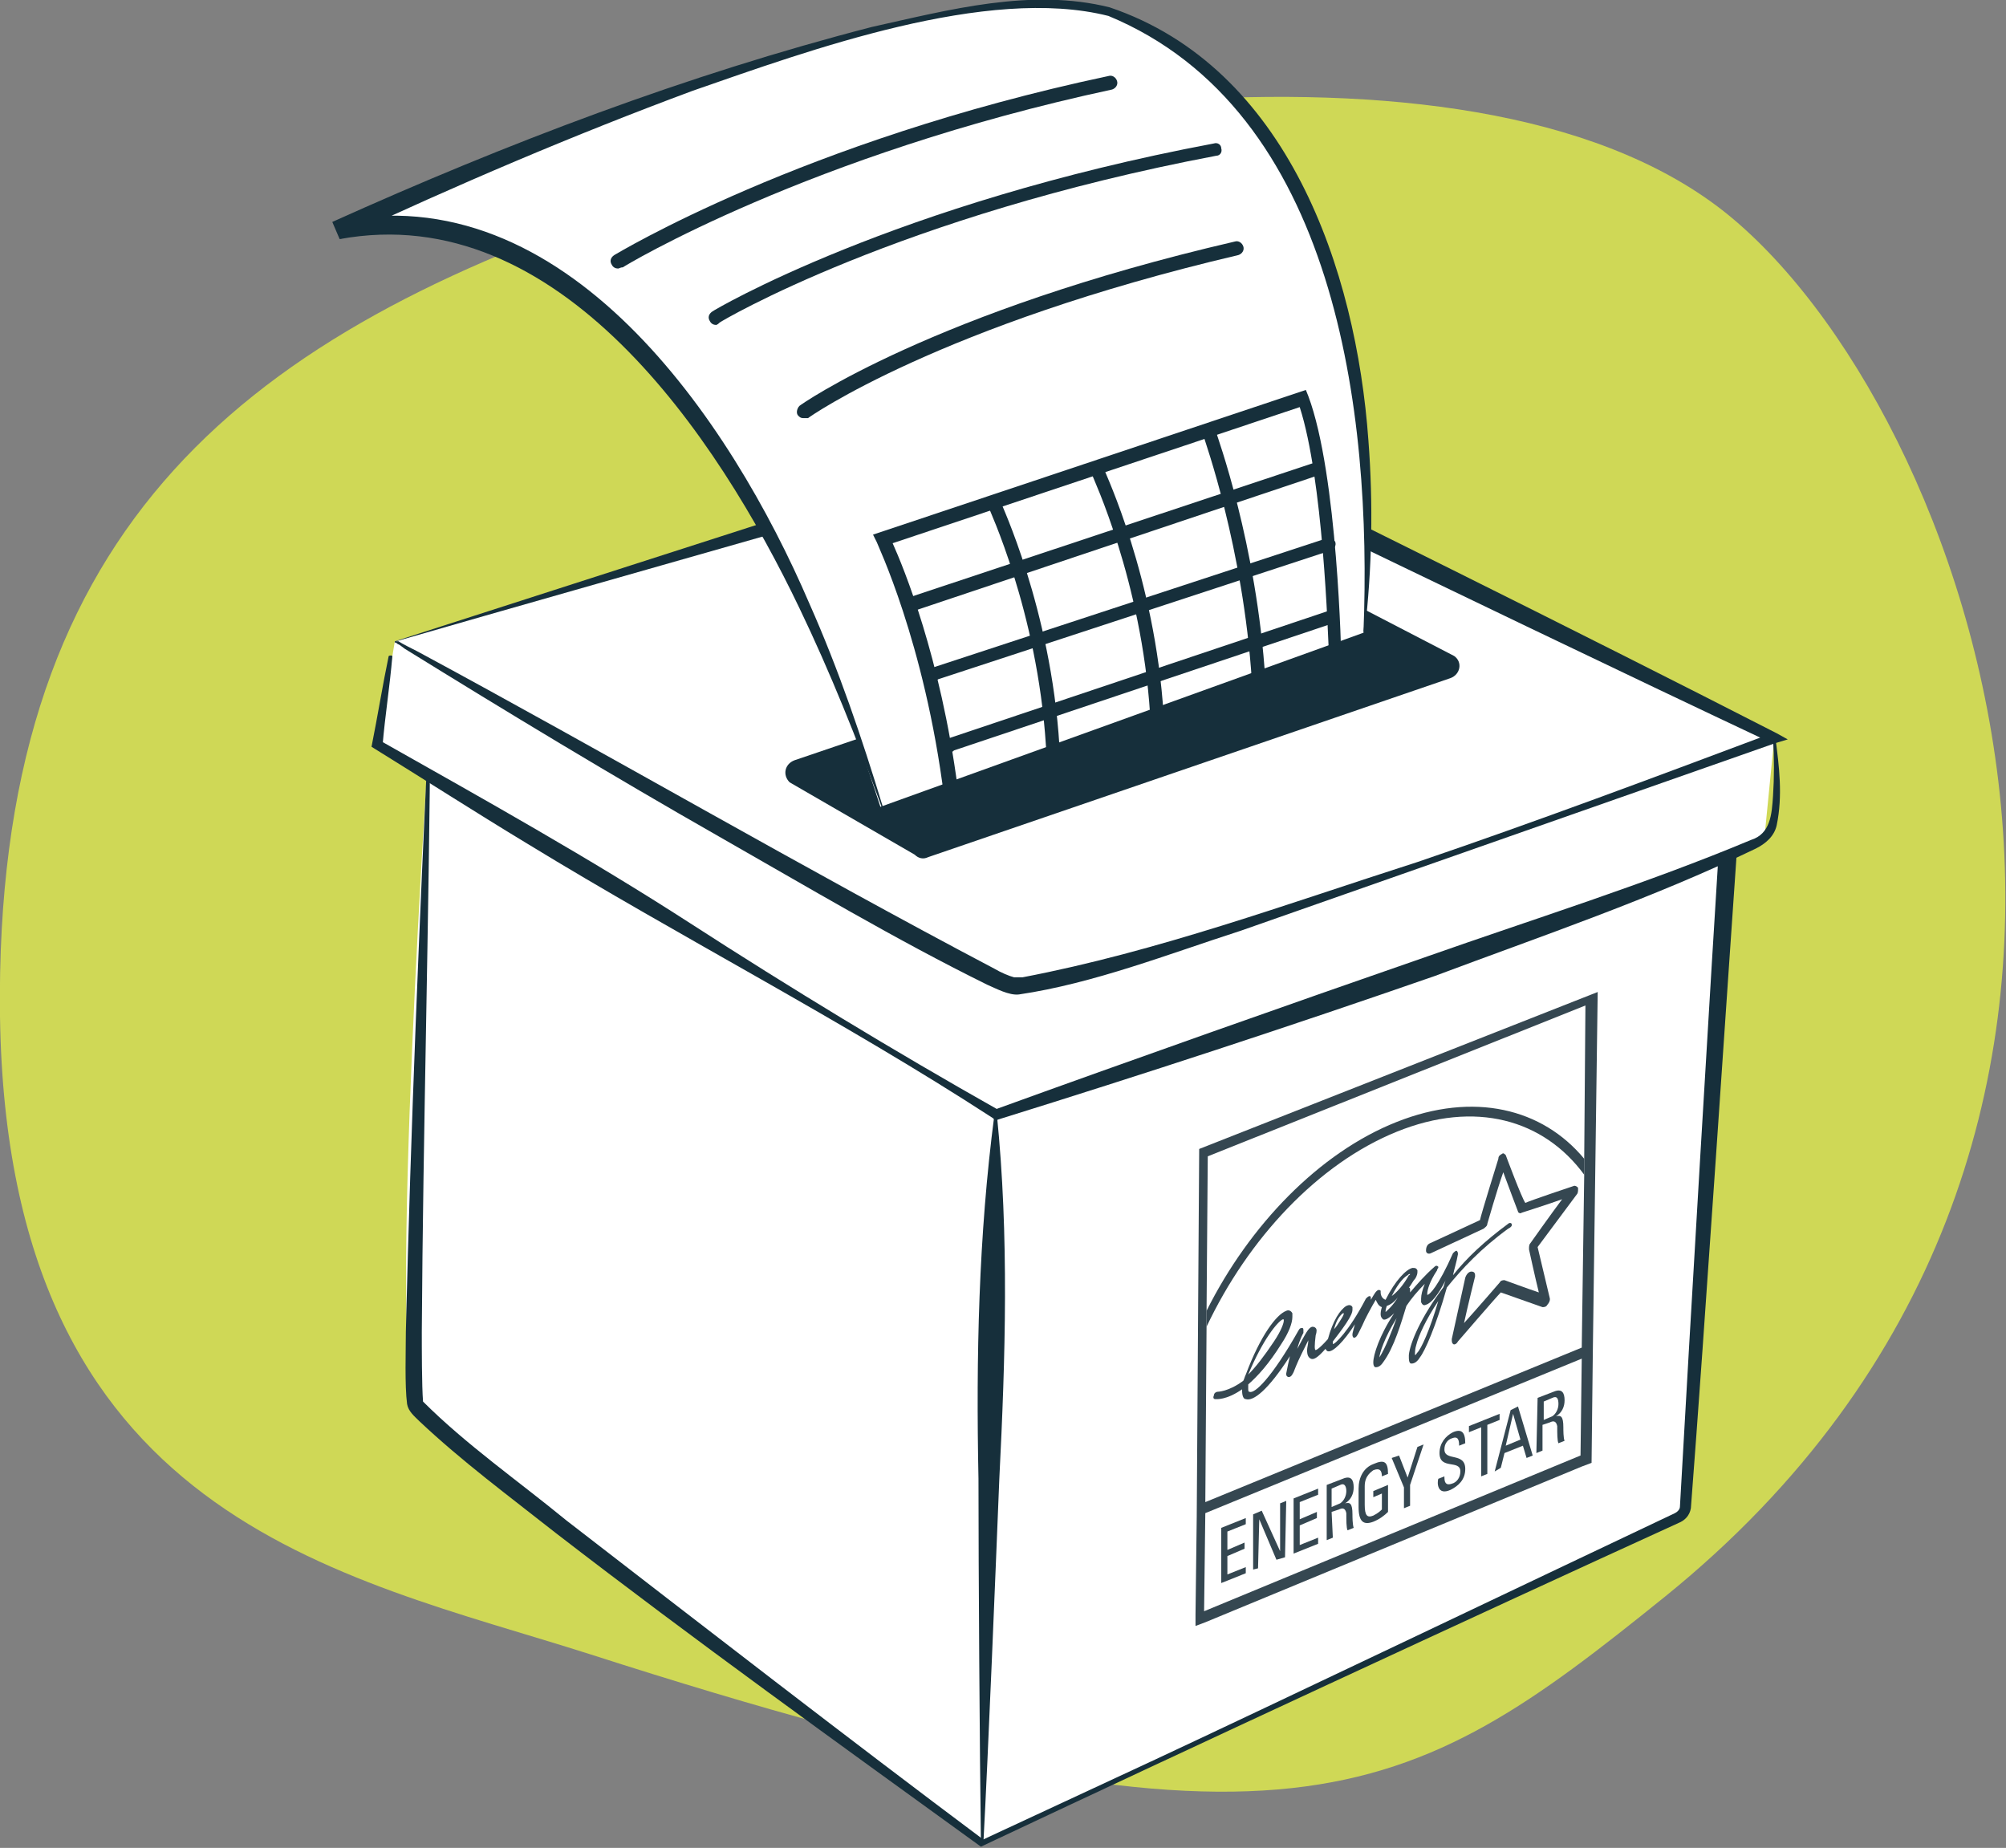 <?xml version="1.0" encoding="utf-8"?>
<!-- Generator: Adobe Illustrator 26.2.1, SVG Export Plug-In . SVG Version: 6.00 Build 0)  -->
<svg version="1.1" id="Layer_1" xmlns="http://www.w3.org/2000/svg" xmlns:xlink="http://www.w3.org/1999/xlink" x="0px" y="0px"
	 viewBox="0 0 163.6 150.7" style="enable-background:new 0 0 163.6 150.7;" xml:space="preserve">
<rect x="0" y="0" width="163.6" height="150.7" fill="#808080" stroke="none"/>
<style type="text/css">
	.st0{fill:#CFD856;}
	.st1{fill:#FFFFFF;}
	.st2{fill:#162F3B;}
	.st3{fill:#354751;}
</style>
<g>
	<path class="st0" d="M48.1,134.9c-20.4-6.5-47.5-11-48.1-52C-0.5,43.7,19.1,27.8,50.8,17c22.6-7.7,70.3-16.3,90.6,0.9
		s39.9,75.5-5.6,112.3C114.6,147.3,105,153.2,48.1,134.9z"/>
	<path class="st1" d="M35.1,58.6c0,0-3.6,53.1-1.1,56c1.6,1.9,46.2,35.8,46.2,35.8l56.7-26.5c0.4-0.1,0.6-0.4,0.7-0.8l3.7-57.3
		L35.1,58.6z"/>
	<path class="st2" d="M35.1,58.6c-0.1,16.1-0.6,33.8-0.7,50c0,1.4,0,4.4,0.1,5.7c3.5,3.5,7.8,6.5,11.7,9.7c11,8.5,23,17.8,34.1,26.1
		c0,0-0.3,0-0.3,0l14.2-6.6c9-4.2,33.1-15.7,42.4-20.1c0.2-0.1,0.4-0.3,0.4-0.5c0,0,0,0.1,0,0.1c0.8-14.3,2.5-43,3.4-57.3
		c0,0,0.7,0.8,0.7,0.8s-26.4-1.8-26.4-1.8C90.3,63,59.7,60.6,35.1,58.6L35.1,58.6z M35,58.5c33.9,1.9,72.3,4.1,106.2,6.4
		c0,0,0.8,0.1,0.8,0.1s-0.1,0.8-0.1,0.8c-1,14.3-2.9,43-4,57.2c-0.1,0.6-0.5,1-1,1.2c-16,7.3-41,18.9-56.9,26.4
		c-11.6-8.4-23.3-16.8-34.7-25.6c-3.8-3-7.6-5.8-11.1-9.1c-0.4-0.4-0.9-0.8-1-1.4c-0.2-1.5-0.1-4.4-0.1-5.9
		C33.5,91.9,34.2,75.2,35,58.5L35,58.5z"/>
	<polygon class="st1" points="91.7,34.2 32.2,52.3 30.8,60.7 81.3,90.9 143.9,68.3 144.7,60.2 	"/>
	<line class="st1" x1="80.1" y1="150.3" x2="81.3" y2="90.9"/>
	<path class="st2" d="M32.3,52.3C32.3,52.2,32.3,52.3,32.3,52.3c0.1,0,0.2,0,0.2,0c0.3,0.2,1.1,0.6,1.5,0.8
		c15.4,8.3,31.7,17.8,47.1,25.9c0.5,0.3,1.2,0.6,1.6,0.7c-0.1,0,0.1,0,0.3,0c0,0,0.4,0,0.4,0c11-2.1,21.6-6,32.2-9.4
		c9.7-3.3,19.3-6.9,28.9-10.5c0,0,0,0.8,0,0.8c-11.9-5.6-28.1-13.4-39.9-19.1c0,0-13.3-6.5-13.3-6.5s0.6,0.1,0.6,0.1
		C73.3,40.7,51,46.9,32.3,52.3L32.3,52.3z M32.2,52.3c18.7-6,40.8-13.2,59.6-19c16.7,8.2,36.5,18,53.1,26.5c0,0,0.9,0.5,0.9,0.5
		s-1,0.3-1,0.3c-9.7,3.4-34.2,12-43.6,15.3c-5.9,1.9-12,4.3-18.1,5.2c-0.8,0.1-1.9-0.5-2.6-0.8c-7.5-3.7-14.7-8-21.9-12.1
		C50,63.3,41.4,58.1,33,52.9c0,0-0.4-0.3-0.4-0.3s-0.2-0.1-0.2-0.1l-0.1-0.1C32.3,52.4,32.2,52.5,32.2,52.3L32.2,52.3z"/>
	<path class="st2" d="M32,53.5c-0.2,2.4-0.6,4.9-0.8,7.3L31,60.4c8.5,4.8,17.1,9.6,25.3,14.9c8.2,5.3,16.6,10.4,25.1,15.2
		c0,0-0.3,0-0.3,0c10.2-3.7,24.9-8.9,35.3-12.5c8.8-3.1,17.8-5.9,26.4-9.5c1.6-0.5,1.7-2.1,1.8-3.6c0.1-1.5,0.1-3.1,0-4.7
		c0,0,0.2,0,0.2,0c0.3,2.3,0.6,4.7,0.1,7.1c-0.2,0.9-0.9,1.5-1.7,1.9c-8.5,4.1-17.4,7.1-26.2,10.4c-11.8,4.1-23.7,8-35.6,11.7
		c0,0-0.2,0.1-0.2,0.1S81,91.2,81,91.2c-12.3-8-25.4-14.7-38-22.4c-4.3-2.6-8.5-5.3-12.7-7.9c0.5-2.5,0.9-5,1.4-7.4
		C31.9,53.4,32,53.5,32,53.5L32,53.5z"/>
	<path class="st2" d="M80,150.3c-0.1-7.4-0.2-22.3-0.2-29.7c-0.2-9.9,0-19.8,1.3-29.7c0,0,0.2,0,0.2,0c1,9.9,0.7,19.8,0.2,29.7
		c-0.3,7.4-0.9,22.3-1.3,29.7C80.2,150.3,80,150.3,80,150.3L80,150.3z"/>
	<path class="st2" d="M106.9,47.7L64.8,62c-0.8,0.3-1,1.2-0.4,1.8l10.2,5.9c0.3,0.3,0.7,0.4,1.1,0.2l42.6-14.6
		c0.8-0.3,1-1.3,0.3-1.8l-10.8-5.6C107.6,47.7,107.2,47.6,106.9,47.7z"/>
	<path class="st1" d="M27.4,18.8c0,0,26.4-9.1,44.4,47l39.4-14.2c0,0,4.4-39.6-19.7-50.2C77.5-4.9,27.4,18.8,27.4,18.8z"/>
	<path class="st2" d="M111.2,51.5c0.7-17.8-2.2-42.5-20.8-50.2c-9.9-2.5-24.4,2.8-33.9,6.1c-9.7,3.6-19.3,7.7-28.7,12.1
		c0,0-0.6-1.4-0.6-1.4c18.9-4,32.4,16.2,38.8,31.1c2.4,5.4,4.3,11,6,16.6c0,0-0.1,0-0.1,0c-2-5.5-4.2-11-6.7-16.2
		c-6.7-14-19.6-33.4-37.5-30.1c0,0-0.6-1.4-0.6-1.4C41.3,11.7,56,6.1,71.1,2.2c6.3-1.4,13-3.2,19.4-1.6
		c14.5,4.9,20.1,21.4,21.1,35.3c0.4,5.2,0.3,10.5-0.3,15.6C111.3,51.6,111.2,51.5,111.2,51.5L111.2,51.5z"/>
	<path class="st2" d="M50.4,21.9c-0.2,0-0.4-0.1-0.5-0.3c-0.2-0.3-0.1-0.6,0.2-0.8c0.2-0.1,15.3-9.3,40.3-14.6
		c0.3-0.1,0.6,0.1,0.7,0.4c0.1,0.3-0.1,0.6-0.4,0.7c-24.7,5.3-39.8,14.4-39.9,14.5C50.6,21.8,50.5,21.9,50.4,21.9z"/>
	<path class="st2" d="M58.4,26.5c-0.2,0-0.4-0.1-0.5-0.3c-0.2-0.3-0.1-0.6,0.2-0.8c0.1-0.1,14.8-8.8,40.9-13.7
		c0.3-0.1,0.6,0.1,0.6,0.4c0.1,0.3-0.1,0.6-0.4,0.6c-25.9,4.9-40.4,13.5-40.5,13.6C58.5,26.5,58.4,26.5,58.4,26.5z"/>
	<path class="st2" d="M65.5,34.1c-0.2,0-0.3-0.1-0.4-0.2c-0.2-0.2-0.1-0.6,0.1-0.8c0.1-0.1,10.9-7.7,35.5-13.4
		c0.3-0.1,0.6,0.1,0.7,0.4c0.1,0.3-0.1,0.6-0.4,0.7c-24.3,5.7-35,13.2-35.1,13.3C65.7,34.1,65.6,34.1,65.5,34.1z"/>
	<g>
		<g>
			<path class="st3" d="M97.8,93.7l-0.2,30l-0.1,8l0,0.9l0.8-0.3l30.7-12.7l0.8-0.3l0,0l0.1-8.8l0.4-29.6L97.8,93.7z M128.9,118.7
				l-30.7,12.7l0.1-8l30.7-12.6L128.9,118.7z M129.2,94.6l0,1.3l-0.2,14l-30.7,12.6l0.1-14.2l0-1.3l0.1-12.7L129.3,82L129.2,94.6z"
				/>
			<path class="st3" d="M113.9,91.5c-6.3,2.5-12,8.4-15.5,15.4l0,1.3c3.4-7.2,9.1-13.3,15.5-15.9c6.4-2.6,12-1,15.3,3.5l0-1.3
				C125.8,90.4,120.2,89,113.9,91.5z"/>
			<path class="st3" d="M123.3,99.9C123.3,99.9,123.3,99.8,123.3,99.9c0-0.2-0.2-0.2-0.3-0.1c-1.9,1.4-3.4,2.8-4.5,4.2
				c0.1-0.5,0.3-1.1,0.4-1.7c0,0,0-0.1,0-0.1c0-0.1-0.1-0.2-0.1-0.2c-0.1,0-0.2,0.1-0.3,0.2c-1.2,2.7-1.9,3.4-2.1,3.4c0,0,0,0,0-0.1
				c0-0.3,0.2-1,0.8-1.9c0-0.1,0.1-0.2,0.1-0.2c0-0.1,0-0.1,0-0.1c-0.1-0.1-0.2-0.1-0.3,0c-0.8,0.7-1.4,1.4-2,2.1c0,0,0-0.1,0-0.1
				c0,0,0,0,0-0.1c0-0.1,0-0.2-0.1-0.2c0,0,0,0,0,0c0.2-0.2,0.3-0.5,0.5-0.7c0.2-0.3,0.2-0.5,0.2-0.6c0-0.1,0-0.1,0-0.1
				c-0.1-0.2-0.2-0.2-0.4-0.2c-0.5,0.1-1.4,1-2.2,2.6c-0.3-0.1-0.4-0.4-0.4-0.6l0-0.1c0-0.1-0.1-0.1-0.2-0.1
				c-0.2,0.1-0.3,0.3-0.6,0.8c0,0,0,0,0,0c0,0,0-0.1,0-0.1c0-0.1,0-0.2-0.1-0.2c-0.1,0-0.2,0.1-0.3,0.2c-1.4,2.7-2.6,3.8-2.7,3.7
				c0,0,0,0,0-0.1c0,0,0-0.1,0-0.1c0.3-0.4,0.7-0.9,1.1-1.5c0.4-0.6,0.5-0.9,0.5-1.1c0-0.1,0-0.2,0-0.2c-0.1-0.2-0.3-0.2-0.5-0.1
				c-0.5,0.3-1.1,1.2-1.5,2.7c-0.8,0.9-1,0.9-1,0.9c-0.1,0-0.1-0.4,0-1.2c0.1-0.3,0.1-0.5,0-0.6c-0.1-0.1-0.2-0.1-0.3-0.1
				c-0.3,0.1-0.5,0.5-1.2,1.8c0.2-0.8,0.5-1.3,0.5-1.3c0-0.1,0-0.1,0-0.2c0-0.1,0-0.2-0.1-0.2c-0.1,0-0.2,0-0.3,0.2
				c-2.2,3.9-3.6,5.2-4,5c-0.1,0-0.1-0.1-0.1-0.3c0-0.1,0-0.2,0-0.3c0.8-0.7,1.7-1.7,2.7-3.3c0.6-0.9,0.9-1.7,0.9-2.2
				c0-0.1,0-0.2,0-0.3c-0.1-0.2-0.3-0.3-0.5-0.2c-0.8,0.3-2.1,2-3.3,5.2c-0.1,0.2-0.1,0.3-0.2,0.5c-1.2,0.9-2.1,0.9-2.1,0.9
				c-0.1,0-0.3,0.1-0.3,0.3c-0.1,0.2,0,0.3,0.1,0.3c0.1,0,0.9,0.1,2.2-0.8c0,0,0,0,0,0.1c0,0.4,0.1,0.7,0.3,0.7
				c0.6,0.2,1.8-0.7,3.6-3.5c-0.1,0.4-0.2,0.9-0.3,1.4c0,0,0,0,0,0.1c0,0.1,0.1,0.2,0.2,0.2c0.2,0,0.3-0.2,0.4-0.4l0.2-0.5
				c0.2-0.5,0.7-1.5,1-2.1c0,0.3-0.1,0.6-0.1,0.8c0,0.4,0.1,0.6,0.3,0.7c0.2,0.1,0.5,0,1.2-0.8c0.1,0.2,0.2,0.2,0.2,0.2
				c0.4,0.1,1.3-0.8,2.2-2.2c-0.1,0.4-0.2,0.7-0.2,0.8c0,0,0,0.1,0,0.1c0,0.1,0.1,0.2,0.1,0.2c0.2,0,0.3-0.2,0.4-0.4l0.3-0.6
				c0.2-0.5,0.8-1.6,1.1-2.1c0.1,0.2,0.2,0.5,0.5,0.6c-0.1,0.3-0.1,0.5-0.1,0.6c0,0.2,0.1,0.3,0.2,0.4c0.2,0.1,0.6-0.2,0.9-0.5
				c-1.2,1.8-1.7,3.4-1.7,4c0,0,0,0,0,0c0,0.3,0.1,0.4,0.2,0.4c0.2,0,0.4-0.1,0.6-0.4c0.9-1.2,1.5-3.3,1.9-4.6
				c0.4-0.6,0.9-1.2,1.5-1.8c-0.2,0.5-0.3,0.9-0.3,1.2c0,0.1,0,0.2,0,0.3c0.1,0.2,0.2,0.3,0.4,0.2c0.4-0.1,1-0.8,1.6-2
				c-0.1,0.2-0.1,0.4-0.2,0.6c-1.8,2.4-2.7,4.5-2.8,5.5c0,0.1,0,0.2,0,0.2c0,0.4,0.1,0.5,0.2,0.5c0.1,0,0.4,0,0.7-0.5
				c0.4-0.5,1.3-2.5,2.2-5.7c1.2-1.5,2.8-3.2,5-4.8C123.2,100.1,123.3,100,123.3,99.9z M109.4,107.2c0.1-0.1,0.1-0.1,0.2-0.1
				c0,0.1-0.1,0.3-0.3,0.6c-0.2,0.3-0.3,0.5-0.5,0.7C109,107.6,109.3,107.3,109.4,107.2z M104.6,107.6c0.1,0,0.1,0,0.1,0
				c0,0,0,0.1,0,0.1c0,0.2-0.2,0.8-0.8,1.7c-0.8,1.2-1.5,2.1-2.1,2.7C103,109.2,104.2,107.8,104.6,107.6z M112.5,110.7
				C112.4,110.7,112.4,110.7,112.5,110.7c0-0.3,0.4-1.6,1.4-3.2C113.5,108.6,113,109.9,112.5,110.7z M113,107c0-0.1,0-0.2,0.1-0.5
				c0.3-0.1,0.6-0.3,0.9-0.7C113.6,106.5,113.1,106.9,113,107z M113.5,105.7c0.6-1.2,1.1-1.6,1.3-1.7c0.1-0.1,0.1-0.1,0.2-0.1
				c0,0,0,0.1-0.1,0.1C114.4,104.9,113.9,105.4,113.5,105.7z M115.6,110.3c-0.1,0.1-0.1,0.2-0.2,0.2c0,0,0-0.1,0-0.1
				c0-0.1,0-0.4,0.1-0.7c0.2-0.8,0.8-2.1,1.8-3.6C116.6,108.5,115.9,110,115.6,110.3z"/>
			<path class="st3" d="M122.8,94.2c-0.1-0.1-0.2-0.2-0.3-0.1c-0.2,0.1-0.3,0.2-0.3,0.4c0,0-1.4,4.5-1.5,5c-0.4,0.2-4.1,1.9-4.1,1.9
				c-0.2,0.1-0.3,0.3-0.3,0.6c0,0,0,0,0,0c0,0.2,0.2,0.3,0.4,0.2l4.3-2c0.1-0.1,0.3-0.2,0.3-0.4c0,0,0.8-2.8,1.3-4.2
				c0.4,1.1,1.2,3.2,1.2,3.2c0,0.1,0.2,0.2,0.3,0.1c0,0,2.2-0.7,3.3-1.1c-0.9,1.2-2.6,3.6-2.6,3.6c-0.1,0.1-0.1,0.3-0.1,0.4
				c0,0,0,0.1,0,0.1c0,0,0.5,2.3,0.8,3.5c-0.9-0.3-2.8-1-2.8-1c-0.1,0-0.3,0-0.4,0.2c0,0-1.9,2.2-2.9,3.3c0.3-1.4,0.9-3.8,0.9-3.8
				c0,0,0-0.1,0-0.1c0-0.2-0.1-0.3-0.3-0.3c-0.2,0-0.4,0.2-0.5,0.5l-1.1,5c0,0.2,0,0.3,0.1,0.4c0.1,0.1,0.3,0,0.4-0.2
				c0,0,3.1-3.6,3.5-4c0.3,0.1,3.4,1.2,3.4,1.2c0.1,0,0.3,0,0.4-0.2c0.1-0.1,0.2-0.3,0.2-0.4c0,0,0-0.1,0-0.1c0,0-0.9-3.8-1-4.2
				c0.3-0.4,3.2-4.3,3.2-4.3c0.1-0.1,0.1-0.3,0.1-0.4c0,0,0-0.1,0-0.1c0-0.1-0.2-0.2-0.3-0.2c0,0-3.6,1.2-4,1.4
				C124.1,97.7,122.8,94.2,122.8,94.2z"/>
			<polygon class="st3" points="101.6,127.8 100.1,128.4 100.1,126.9 101.5,126.3 101.5,125.8 100.1,126.4 100.1,124.9 101.6,124.3 
				101.6,123.8 99.6,124.6 99.6,129.1 101.6,128.3 			"/>
			<polygon class="st3" points="102.7,123.9 102.7,123.9 104.1,127.2 104.8,127 104.9,122.4 104.4,122.6 104.4,126.5 104.4,126.5 
				102.9,123.2 102.2,123.5 102.2,128 102.6,127.9 			"/>
			<polygon class="st3" points="107.5,125.4 106,126 106,124.4 107.4,123.8 107.4,123.3 106,123.9 106,122.5 107.5,121.9 
				107.5,121.4 105.5,122.2 105.5,126.7 107.5,125.9 			"/>
			<path class="st3" d="M108.6,123.3l0.6-0.2c0.2-0.1,0.5-0.2,0.6,0.3c0,0.6,0,1.2,0.1,1.4l0.5-0.2c-0.1-0.3-0.1-0.9-0.1-1.1
				c0-0.9-0.2-1-0.6-0.9l0,0c0.5-0.3,0.7-0.8,0.7-1.3c0-0.6-0.2-1-0.9-0.7l-1.3,0.5l0,4.5l0.5-0.2L108.6,123.3z M108.6,121.4
				l0.7-0.3c0.4-0.2,0.5,0.2,0.5,0.5c0,0.4-0.2,0.8-0.5,1l-0.7,0.3L108.6,121.4z"/>
			<path class="st3" d="M112,124.1c0.5-0.2,0.9-0.5,1.2-0.8l0-2.2l-1.2,0.5l0,0.5l0.7-0.3l0,1.3c-0.1,0.1-0.3,0.3-0.7,0.5
				c-0.5,0.2-0.7,0-0.7-0.9l0-1.5c0-0.9,0.6-1.2,0.7-1.3c0.5-0.2,0.7,0,0.7,0.5l0.5-0.2c0-1-0.3-1.2-1.2-0.8c-0.8,0.3-1.2,1.1-1.2,2
				l0,1.5C110.8,124.1,111.2,124.4,112,124.1z"/>
			<polygon class="st3" points="114.5,123 115,122.8 115,121.1 116.1,117.8 115.6,118 114.8,120.5 114.1,118.7 113.5,118.9 
				114.5,121.3 			"/>
			<path class="st3" d="M118.3,121.5c0.6-0.3,1.2-0.8,1.2-1.7c0-1.4-1.7-0.6-1.7-1.6c0-0.5,0.3-0.8,0.6-0.9c0.5-0.2,0.6,0.1,0.6,0.6
				l0.5-0.2c0-0.9-0.3-1.2-1-0.9c-0.6,0.3-1.1,0.9-1.1,1.7c0,1.4,1.7,0.5,1.7,1.5c0,0.5-0.3,0.9-0.7,1c-0.3,0.1-0.6,0.1-0.6-0.5
				l0-0.1l-0.5,0.2C117.2,120.9,117.2,122,118.3,121.5z"/>
			<polygon class="st3" points="120.8,120.4 121.3,120.2 121.3,116.2 122.3,115.8 122.3,115.3 119.8,116.3 119.8,116.8 120.8,116.4 
							"/>
			<path class="st3" d="M122.4,119.7l0.3-1.2l1.5-0.6l0.3,1l0.5-0.2l-1.2-4l-0.6,0.3l-1.3,5L122.4,119.7z M123.4,115.3L123.4,115.3
				l0.6,2.1l-1.2,0.5L123.4,115.3z"/>
			<path class="st3" d="M125.8,116.2l0.6-0.2c0.2-0.1,0.5-0.2,0.6,0.3c0,0.6,0,1.2,0.1,1.4l0.5-0.2c-0.1-0.2-0.1-0.9-0.1-1.1
				c0-0.9-0.2-1-0.6-0.9l0,0c0.5-0.3,0.7-0.8,0.7-1.3c0-0.6-0.2-1-0.9-0.7l-1.3,0.5l-0.1,4.5l0.5-0.2L125.8,116.2z M125.9,114.3
				l0.7-0.3c0.4-0.2,0.5,0.1,0.5,0.5c0,0.4-0.2,0.8-0.5,1l-0.7,0.3L125.9,114.3z"/>
		</g>
	</g>
	<path class="st2" d="M77.1,65.7L77,65c-1.6-12.7-5.5-20.7-5.5-20.8l-0.3-0.6l35.3-11.8l0.2,0.5c2.4,6.4,2.7,21.3,2.7,21.9l0,0.4
		L77.1,65.7z M72.8,44.3c0.9,2,3.9,9.3,5.3,19.9l30.3-10.3c-0.1-2.4-0.5-14.8-2.4-20.7L72.8,44.3z"/>
	<path class="st2" d="M74.4,49.8c-0.2,0-0.4-0.1-0.5-0.4c-0.1-0.3,0.1-0.6,0.3-0.7l32.8-10.9c0.3-0.1,0.6,0.1,0.7,0.3
		c0.1,0.3-0.1,0.6-0.3,0.7L74.6,49.8C74.6,49.8,74.5,49.8,74.4,49.8z"/>
	<path class="st2" d="M76.3,55.5c-0.2,0-0.4-0.1-0.5-0.4c-0.1-0.3,0.1-0.6,0.4-0.7l32-10.5c0.3-0.1,0.6,0.1,0.7,0.3
		c0.1,0.3-0.1,0.6-0.4,0.7l-32,10.5C76.4,55.5,76.3,55.5,76.3,55.5z"/>
	<path class="st2" d="M77.6,61.3c-0.2,0-0.4-0.1-0.5-0.4c-0.1-0.3,0.1-0.6,0.3-0.7l31-10.4c0.3-0.1,0.6,0.1,0.7,0.3
		c0.1,0.3-0.1,0.6-0.3,0.7l-31,10.4C77.7,61.3,77.7,61.3,77.6,61.3z"/>
	<path class="st2" d="M85.8,61.3c-0.3,0-0.5-0.2-0.5-0.5c-0.7-11-4.7-19.4-4.7-19.5c-0.1-0.3,0-0.6,0.3-0.7c0.3-0.1,0.6,0,0.7,0.3
		c0,0.1,4.1,8.7,4.8,19.9C86.4,61,86.1,61.3,85.8,61.3C85.8,61.3,85.8,61.3,85.8,61.3z"/>
	<path class="st2" d="M94.3,58.8c-0.3,0-0.5-0.2-0.5-0.5c-0.7-11-4.7-19.4-4.7-19.5c-0.1-0.3,0-0.6,0.3-0.7c0.3-0.1,0.6,0,0.7,0.3
		c0,0.1,4.1,8.7,4.8,19.9C94.8,58.5,94.6,58.8,94.3,58.8C94.3,58.8,94.3,58.8,94.3,58.8z"/>
	<path class="st2" d="M102.6,56.1c-0.3,0-0.5-0.2-0.5-0.5c-0.7-11-3.9-19.8-3.9-19.9c-0.1-0.3,0-0.6,0.3-0.7s0.6,0,0.7,0.3
		c0,0.1,3.3,9,4,20.2C103.2,55.8,103,56.1,102.6,56.1C102.7,56.1,102.6,56.1,102.6,56.1z"/>
</g>
</svg>
